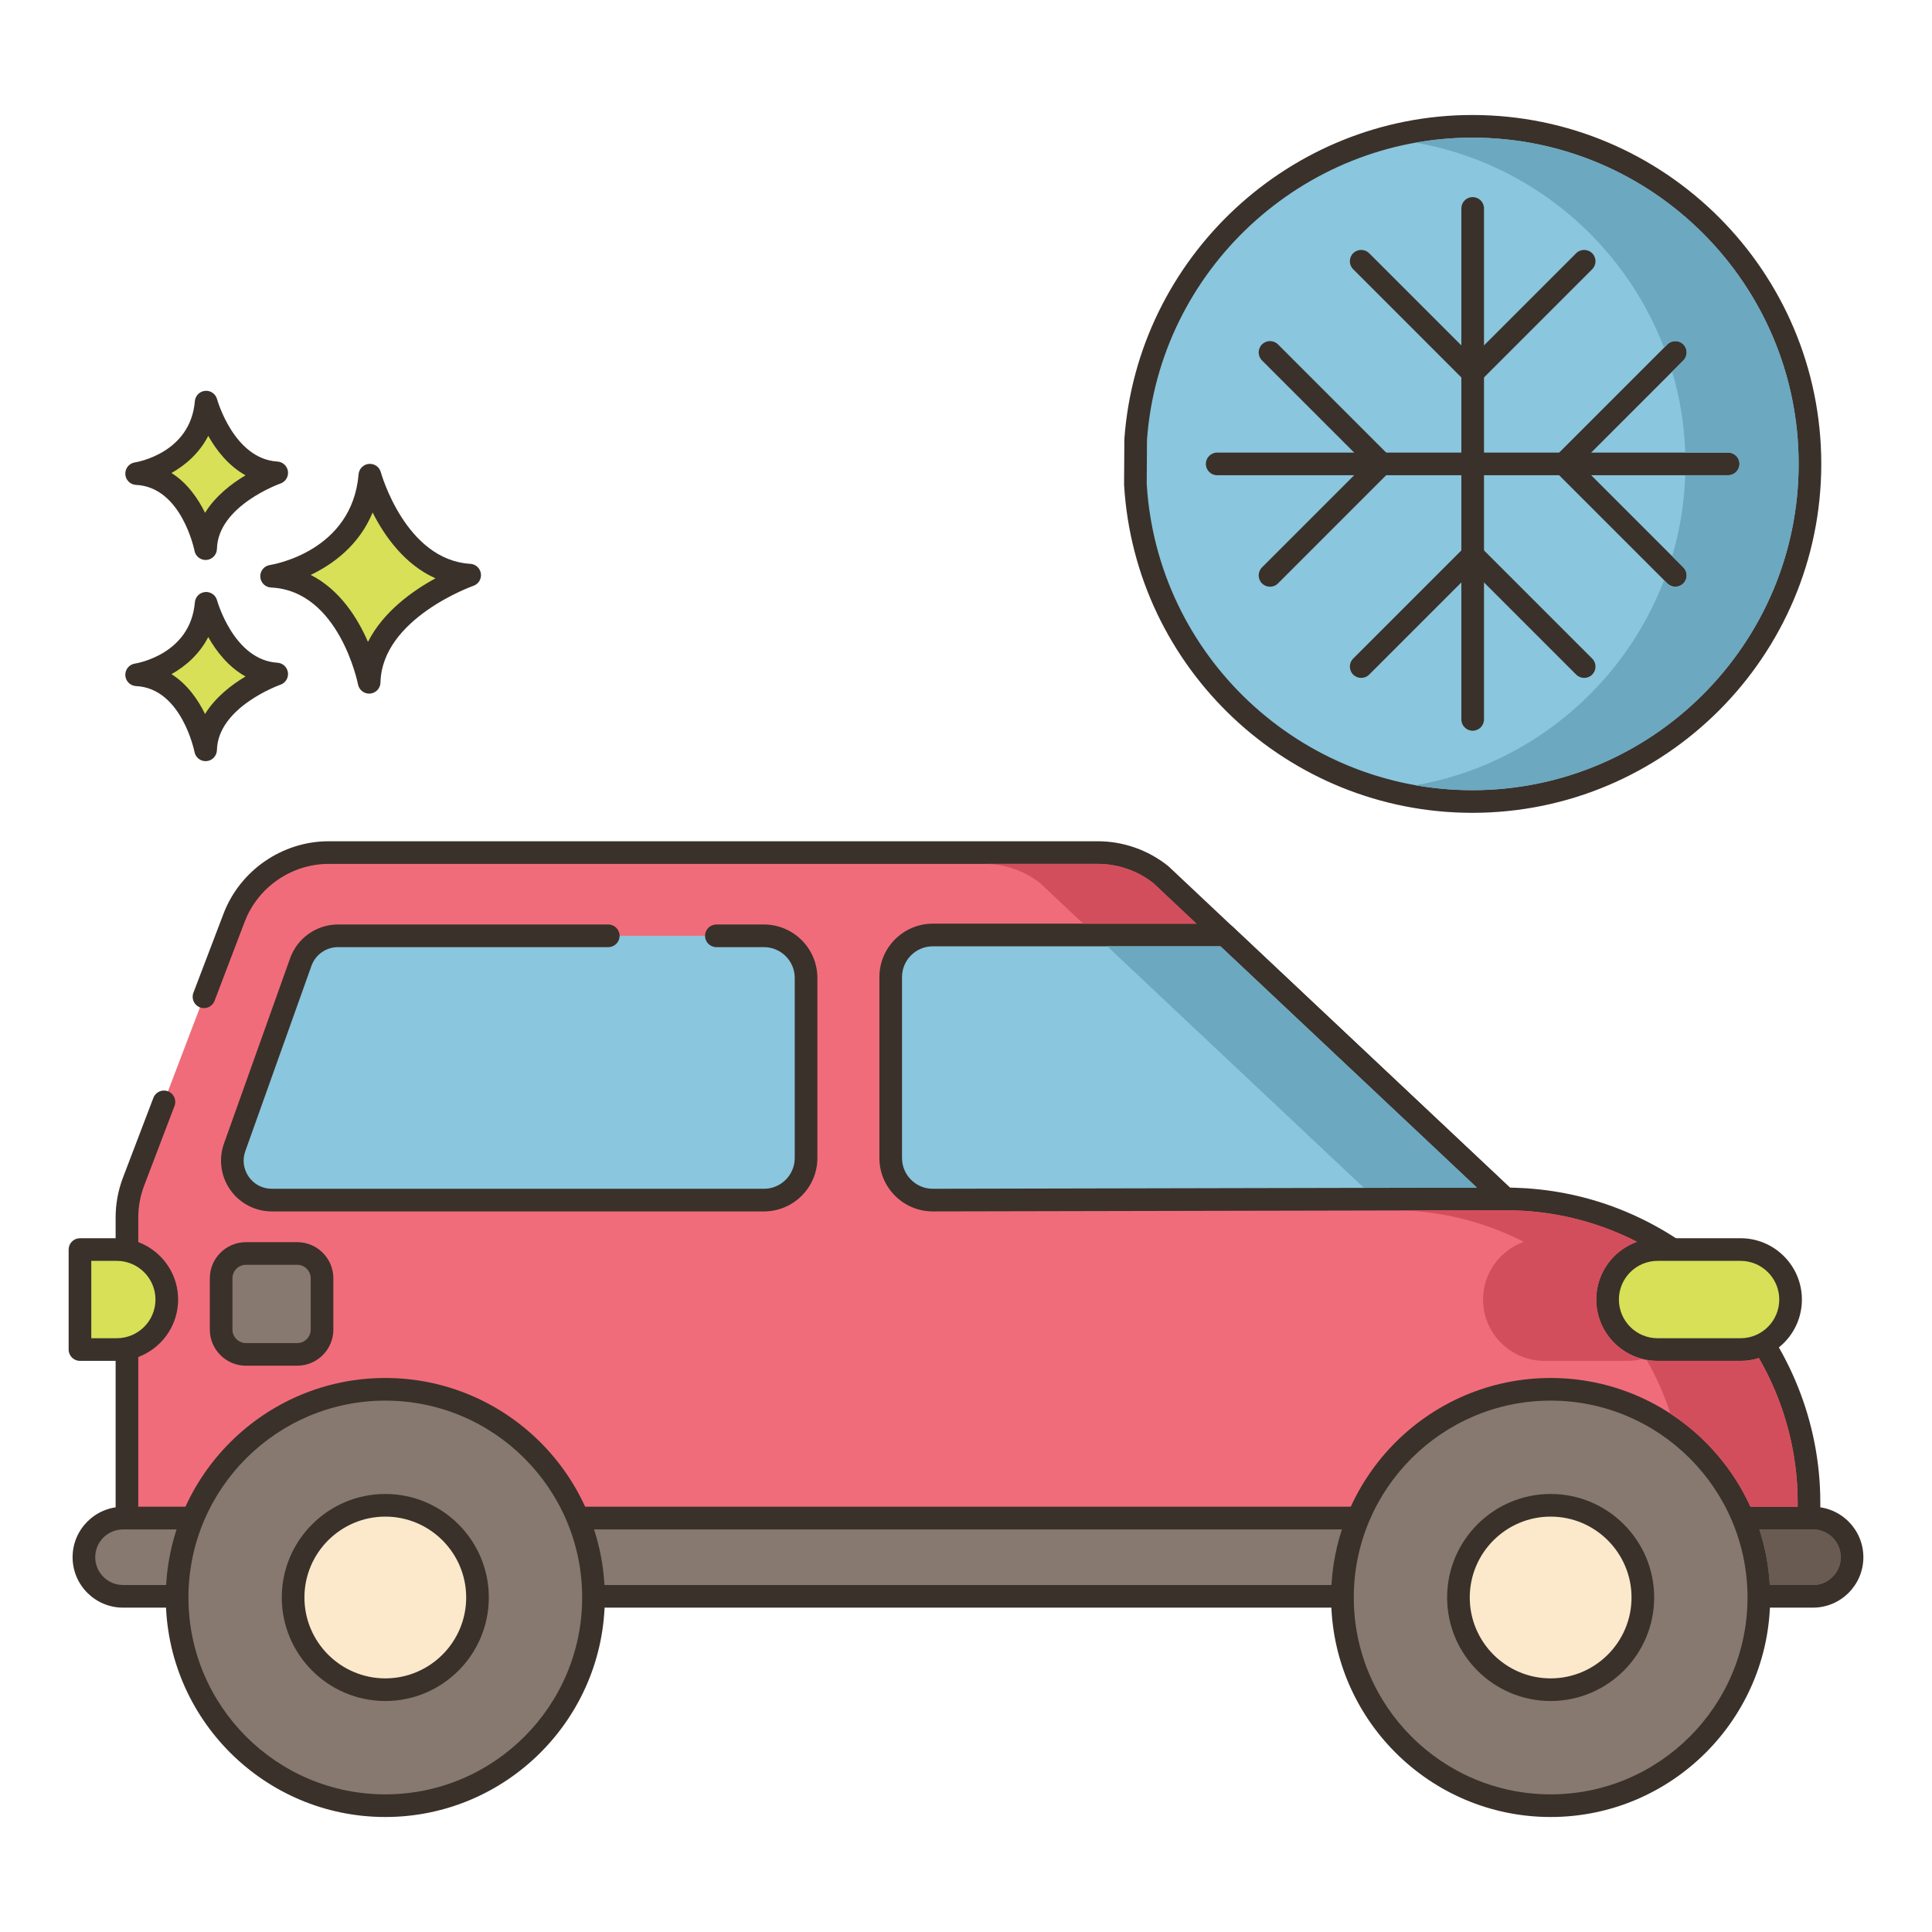 <?xml version="1.0" encoding="utf-8"?>
<!-- Generator: Adobe Illustrator 22.0.0, SVG Export Plug-In . SVG Version: 6.00 Build 0)  -->
<svg xmlns="http://www.w3.org/2000/svg" xmlns:xlink="http://www.w3.org/1999/xlink" version="1.1" id="Layer_2" x="0px" y="0px" viewBox="0 0 256 256" style="enable-background:new 0 0 256 256;" xml:space="preserve" width="512" height="512">
<style type="text/css">
	.st0{fill:#87796F;}
	.st1{fill:#3A312A;}
	.st2{fill:#D7E057;}
	.st3{fill:#F16C7A;}
	.st4{fill:#8AC6DD;}
	.st5{fill:#FCE8CB;}
	.st6{fill:#695B51;}
	.st7{fill:#D34E5C;}
	.st8{fill:#6CA8BF;}
	.st9{fill:#B9C239;}
	.st10{fill:#DECAAD;}
	.st11{fill:#B9BC39;}
	.st12{fill-rule:evenodd;clip-rule:evenodd;fill:#87796F;}
	.st13{fill-rule:evenodd;clip-rule:evenodd;fill:#FCE8CB;}
	.st14{fill-rule:evenodd;clip-rule:evenodd;fill:#F16C7A;}
	.st15{fill:#F5978A;}
</style>
<g>
	<g>
		<g>
			<path class="st4" d="M195.095,16.738c-23.597,0-42.925,18.272-44.612,41.439l-0.037,6c1.399,23.445,20.853,42.027,44.649,42.027     c24.705,0,44.733-20.028,44.733-44.733C239.828,36.766,219.8,16.738,195.095,16.738z"/>
		</g>
	</g>
	<g>
		<g>
			<path class="st1" d="M195.095,15.238c-24.106,0-44.359,18.813-46.111,42.93l-0.038,6c0,0.033,0.001,0.066,0.003,0.099     c1.455,24.357,21.725,43.437,46.146,43.437c25.493,0,46.233-20.74,46.233-46.233S220.588,15.238,195.095,15.238z      M195.095,104.704c-22.82,0-41.764-17.816-43.149-40.567l0.034-5.851c1.635-22.457,20.573-40.048,43.115-40.048     c23.839,0,43.233,19.394,43.233,43.233S218.934,104.704,195.095,104.704z"/>
		</g>
	</g>
	<g>
		<g>
			<path class="st2" d="M49.012,62.962c-0.974,11.564-13.025,13.389-13.025,13.389C46.335,76.838,48.913,90.41,48.913,90.41     c0.221-9.677,13.321-14.202,13.321-14.202C52.421,75.621,49.012,62.962,49.012,62.962z"/>
		</g>
	</g>
	<g>
		<g>
			<path class="st1" d="M62.324,74.71C53.719,74.196,50.492,62.686,50.46,62.57c-0.191-0.702-0.851-1.165-1.584-1.102     c-0.725,0.066-1.298,0.642-1.359,1.367c-0.86,10.215-11.313,11.964-11.754,12.033c-0.763,0.115-1.313,0.79-1.273,1.561     c0.04,0.77,0.657,1.384,1.428,1.421c9.028,0.425,11.499,12.718,11.522,12.842c0.137,0.711,0.759,1.217,1.472,1.217     c0.042,0,0.085-0.001,0.127-0.005c0.764-0.064,1.357-0.693,1.375-1.459c0.195-8.508,12.192-12.777,12.313-12.819     c0.675-0.235,1.092-0.914,0.994-1.623C63.622,75.294,63.038,74.753,62.324,74.71z M48.758,85.057     c-1.356-3.131-3.709-6.908-7.587-8.877c2.931-1.405,6.409-3.913,8.202-8.272c1.551,3.071,4.2,6.88,8.334,8.722     C54.7,78.27,50.785,81.035,48.758,85.057z"/>
		</g>
	</g>
	<g>
		<g>
			<path class="st2" d="M27.314,79.942c-0.689,8.179-9.212,9.47-9.212,9.47c7.318,0.344,9.142,9.944,9.142,9.944     c0.156-6.844,9.422-10.045,9.422-10.045C29.724,88.896,27.314,79.942,27.314,79.942z"/>
		</g>
	</g>
	<g>
		<g>
			<path class="st1" d="M36.755,87.814c-5.766-0.345-7.973-8.186-7.994-8.265c-0.19-0.702-0.852-1.167-1.582-1.102     c-0.726,0.065-1.299,0.643-1.36,1.368c-0.579,6.871-7.646,8.067-7.942,8.114c-0.763,0.115-1.313,0.79-1.273,1.561     c0.04,0.77,0.657,1.384,1.427,1.421c6.036,0.284,7.724,8.644,7.739,8.726c0.135,0.713,0.759,1.22,1.472,1.22     c0.042,0,0.083-0.001,0.125-0.005c0.765-0.063,1.358-0.693,1.376-1.461c0.131-5.709,8.331-8.634,8.413-8.662     c0.676-0.234,1.094-0.913,0.996-1.622C38.054,88.398,37.47,87.857,36.755,87.814z M27.17,94.609     c-0.924-1.886-2.34-3.947-4.447-5.28c1.856-1.042,3.697-2.63,4.871-4.917c1.057,1.874,2.654,3.954,4.941,5.224     C30.685,90.737,28.546,92.377,27.17,94.609z"/>
		</g>
	</g>
	<g>
		<g>
			<path class="st2" d="M27.314,53.285c-0.689,8.179-9.212,9.47-9.212,9.47c7.318,0.344,9.142,9.944,9.142,9.944     c0.156-6.844,9.422-10.045,9.422-10.045C29.724,62.239,27.314,53.285,27.314,53.285z"/>
		</g>
	</g>
	<g>
		<g>
			<path class="st1" d="M36.755,61.157c-5.766-0.345-7.973-8.186-7.994-8.265c-0.19-0.702-0.852-1.167-1.582-1.102     c-0.726,0.065-1.299,0.643-1.36,1.368c-0.579,6.871-7.646,8.067-7.942,8.114c-0.763,0.115-1.313,0.79-1.273,1.561     c0.04,0.77,0.657,1.384,1.428,1.421c6.035,0.284,7.723,8.644,7.739,8.726c0.135,0.713,0.759,1.22,1.473,1.22     c0.041,0,0.083-0.001,0.125-0.005c0.765-0.063,1.358-0.693,1.376-1.461c0.131-5.709,8.331-8.634,8.413-8.662     c0.676-0.234,1.094-0.913,0.996-1.622C38.054,61.741,37.47,61.2,36.755,61.157z M27.17,67.952     c-0.924-1.886-2.34-3.948-4.447-5.28c1.856-1.041,3.697-2.63,4.871-4.916c1.057,1.874,2.654,3.954,4.941,5.224     C30.685,64.08,28.547,65.719,27.17,67.952z"/>
		</g>
	</g>
	<g>
		<g>
			<path class="st3" d="M203.022,159.02c-0.49-0.05-0.98-0.08-1.47-0.1c-0.69-0.04-1.38-0.06-2.08-0.06l-37.16-34.97l-8.48-7.98     c-2.37-1.9-5.33-2.94-8.37-2.94H43.552c-5.56,0-10.55,3.44-12.53,8.63l-3.994,10.482l-5.304,13.921l-4.022,10.557     c-0.58,1.52-0.88,3.14-0.88,4.77v39.828h222.88V199.1C239.702,178.08,223.582,160.81,203.022,159.02z"/>
		</g>
	</g>
	<g>
		<g>
			<path class="st1" d="M203.174,157.528c-0.521-0.053-1.041-0.085-1.534-0.105c-0.521-0.03-1.043-0.05-1.568-0.058l-45.211-42.547     c-0.029-0.027-0.06-0.053-0.09-0.078c-2.631-2.108-5.937-3.27-9.309-3.27H43.552c-6.143,0-11.742,3.856-13.932,9.596     l-3.994,10.482c-0.295,0.774,0.094,1.641,0.868,1.936c0.773,0.295,1.641-0.094,1.936-0.868l3.993-10.481     c1.749-4.584,6.221-7.665,11.128-7.665h101.91c2.674,0,5.294,0.914,7.387,2.574l45.595,42.908     c0.278,0.262,0.646,0.408,1.028,0.408c0.671,0,1.332,0.019,2.021,0.06c0.459,0.018,0.919,0.046,1.399,0.095     c19.8,1.724,35.31,18.673,35.31,38.586v0.558H18.322V161.33c0-1.451,0.263-2.875,0.782-4.236l4.023-10.557     c0.295-0.774-0.094-1.641-0.868-1.936c-0.775-0.296-1.642,0.094-1.936,0.868L16.3,156.026c-0.649,1.702-0.979,3.487-0.979,5.304     v39.828c0,0.829,0.671,1.5,1.5,1.5h222.88c0.828,0,1.5-0.671,1.5-1.5V199.1C241.202,177.645,224.488,159.383,203.174,157.528z"/>
		</g>
	</g>
	<g>
		<g>
			<path class="st4" d="M101.225,124H44.783c-2.211,0-4.184,1.39-4.927,3.473l-8.765,24.558c-1.216,3.407,1.31,6.99,4.927,6.99     h65.208c3.082,0,5.581-2.499,5.581-5.581V129.58C106.807,126.499,104.308,124,101.225,124z"/>
		</g>
	</g>
	<g>
		<g>
			<path class="st1" d="M101.226,122.5h-6.303c-0.829,0-1.5,0.671-1.5,1.5s0.671,1.5,1.5,1.5h6.303c2.25,0,4.081,1.831,4.081,4.081     v23.859c0,2.25-1.831,4.081-4.081,4.081H36.018c-1.23,0-2.342-0.577-3.05-1.582c-0.708-1.005-0.878-2.246-0.464-3.404     l8.765-24.558c0.529-1.482,1.941-2.477,3.515-2.477h35.818c0.829,0,1.5-0.671,1.5-1.5s-0.671-1.5-1.5-1.5H44.783     c-2.838,0-5.386,1.796-6.34,4.468l-8.765,24.558c-0.735,2.059-0.422,4.354,0.837,6.141c1.259,1.787,3.316,2.854,5.503,2.854     h65.208c3.904,0,7.081-3.177,7.081-7.081v-23.859C108.307,125.676,105.13,122.5,101.226,122.5z"/>
		</g>
	</g>
	<g>
		<g>
			<path class="st4" d="M162.312,123.89h-38.71c-3.08,0-5.58,2.5-5.58,5.58v23.97c0,3.08,2.5,5.58,5.58,5.58l75.87-0.16     L162.312,123.89z"/>
		</g>
	</g>
	<g>
		<g>
			<path class="st1" d="M200.5,157.768l-37.16-34.97c-0.278-0.262-0.646-0.408-1.028-0.408h-38.709c-3.904,0-7.08,3.176-7.08,7.08     v23.97c0,3.904,3.176,7.08,7.08,7.08h0.003l75.87-0.16c0.614-0.001,1.166-0.377,1.392-0.949     C201.093,158.84,200.947,158.188,200.5,157.768z M123.6,157.52c-2.249-0.001-4.078-1.831-4.078-4.08v-23.97     c0-2.25,1.83-4.08,4.08-4.08h38.115l33.98,31.978L123.6,157.52z"/>
		</g>
	</g>
	<g>
		<g>
			<path class="st0" d="M240.223,201.158H16.301c-2.862,0-5.182,2.32-5.182,5.182s2.32,5.181,5.182,5.181h223.923     c2.862,0,5.182-2.32,5.182-5.181S243.085,201.158,240.223,201.158z"/>
		</g>
	</g>
	<g>
		<g>
			<path class="st1" d="M240.224,199.658H16.301c-3.684,0-6.682,2.998-6.682,6.682s2.998,6.681,6.682,6.681h223.923     c3.685,0,6.682-2.997,6.682-6.681S243.908,199.658,240.224,199.658z M240.224,210.021H16.301c-2.03,0-3.682-1.651-3.682-3.681     c0-2.03,1.651-3.682,3.682-3.682h223.923c2.03,0,3.682,1.651,3.682,3.682C243.905,208.37,242.254,210.021,240.224,210.021z"/>
		</g>
	</g>
	<g>
		<g>
			<circle class="st0" cx="51.055" cy="211.676" r="27.586"/>
		</g>
	</g>
	<g>
		<g>
			<path class="st1" d="M51.055,182.59c-16.038,0-29.086,13.048-29.086,29.086s13.048,29.086,29.086,29.086     s29.086-13.048,29.086-29.086S67.093,182.59,51.055,182.59z M51.055,237.762c-14.384,0-26.086-11.702-26.086-26.086     s11.702-26.086,26.086-26.086c14.384,0,26.086,11.702,26.086,26.086S65.439,237.762,51.055,237.762z"/>
		</g>
	</g>
	<g>
		<g>
			
				<ellipse transform="matrix(0.383 -0.924 0.924 0.383 -164.046 177.84)" class="st5" cx="51.055" cy="211.676" rx="12.217" ry="12.217"/>
		</g>
	</g>
	<g>
		<g>
			<path class="st1" d="M51.055,197.958c-7.564,0-13.717,6.153-13.717,13.717s6.153,13.717,13.717,13.717     c7.564,0,13.717-6.153,13.717-13.717S58.619,197.958,51.055,197.958z M51.055,222.393c-5.91,0-10.717-4.808-10.717-10.717     s4.808-10.717,10.717-10.717c5.91,0,10.717,4.808,10.717,10.717S56.965,222.393,51.055,222.393z"/>
		</g>
	</g>
	<g>
		<g>
			<circle class="st0" cx="205.468" cy="211.676" r="27.586"/>
		</g>
	</g>
	<g>
		<g>
			<path class="st1" d="M205.469,182.59c-16.038,0-29.086,13.048-29.086,29.086s13.048,29.086,29.086,29.086     c16.038,0,29.086-13.048,29.086-29.086S221.507,182.59,205.469,182.59z M205.469,237.762c-14.384,0-26.086-11.702-26.086-26.086     s11.702-26.086,26.086-26.086s26.086,11.702,26.086,26.086S219.852,237.762,205.469,237.762z"/>
		</g>
	</g>
	<g>
		<g>
			<circle class="st5" cx="205.468" cy="211.676" r="12.217"/>
		</g>
	</g>
	<g>
		<g>
			<path class="st1" d="M205.469,197.958c-7.564,0-13.718,6.153-13.718,13.717s6.153,13.717,13.718,13.717     c7.563,0,13.717-6.153,13.717-13.717S213.032,197.958,205.469,197.958z M205.469,222.393c-5.91,0-10.718-4.808-10.718-10.717     s4.808-10.717,10.718-10.717c5.909,0,10.717,4.808,10.717,10.717S211.378,222.393,205.469,222.393z"/>
		</g>
	</g>
	<g>
		<g>
			<path class="st0" d="M39.383,166.093h-6.794c-1.816,0-3.288,1.472-3.288,3.288v6.794c0,1.816,1.472,3.288,3.288,3.288h6.794     c1.816,0,3.288-1.472,3.288-3.288v-6.794C42.671,167.565,41.199,166.093,39.383,166.093z"/>
		</g>
	</g>
	<g>
		<g>
			<path class="st1" d="M39.383,164.593h-6.794c-2.64,0-4.788,2.148-4.788,4.789v6.794c0,2.64,2.148,4.788,4.788,4.788h6.794     c2.64,0,4.788-2.148,4.788-4.788v-6.794C44.171,166.741,42.023,164.593,39.383,164.593z M41.171,176.175     c0,0.986-0.802,1.788-1.788,1.788h-6.794c-0.986,0-1.788-0.802-1.788-1.788v-6.794c0-0.986,0.802-1.789,1.788-1.789h6.794     c0.986,0,1.788,0.802,1.788,1.789V176.175z"/>
		</g>
	</g>
	<g>
		<g>
			<path class="st2" d="M230.637,165.572h-11c-3.659,0-6.625,2.966-6.625,6.625s2.966,6.625,6.625,6.625h11     c3.659,0,6.625-2.966,6.625-6.625S234.296,165.572,230.637,165.572z"/>
		</g>
	</g>
	<g>
		<g>
			<path class="st1" d="M230.637,164.072h-11c-4.48,0-8.125,3.645-8.125,8.125s3.645,8.125,8.125,8.125h11     c4.481,0,8.125-3.645,8.125-8.125S235.117,164.072,230.637,164.072z M230.637,177.322h-11c-2.826,0-5.125-2.299-5.125-5.125     s2.299-5.125,5.125-5.125h11c2.826,0,5.125,2.299,5.125,5.125S233.463,177.322,230.637,177.322z"/>
		</g>
	</g>
	<g>
		<g>
			<path class="st2" d="M15.476,165.572h-4.881v13.25h4.881c3.659,0,6.625-2.966,6.625-6.625S19.135,165.572,15.476,165.572z"/>
		</g>
	</g>
	<g>
		<g>
			<path class="st1" d="M15.476,164.072h-4.881c-0.829,0-1.5,0.671-1.5,1.5v13.25c0,0.829,0.671,1.5,1.5,1.5h4.881     c4.48,0,8.125-3.645,8.125-8.125S19.956,164.072,15.476,164.072z M15.476,177.322h-3.381v-10.25h3.381     c2.826,0,5.125,2.299,5.125,5.125S18.302,177.322,15.476,177.322z"/>
		</g>
	</g>
	<g>
		<g>
			<path class="st1" d="M195.137,26.117c-0.828,0-1.5,0.671-1.5,1.5v67.708c0,0.829,0.672,1.5,1.5,1.5c0.828,0,1.5-0.671,1.5-1.5     V27.617C196.637,26.789,195.965,26.117,195.137,26.117z"/>
		</g>
	</g>
	<g>
		<g>
			<path class="st1" d="M210.972,33.556c-0.586-0.586-1.535-0.586-2.121,0l-13.714,13.713l-13.713-13.713     c-0.586-0.586-1.535-0.586-2.121,0c-0.586,0.585-0.586,1.535,0,2.121l14.773,14.774c0.281,0.281,0.663,0.439,1.06,0.439     c0.398,0,0.779-0.158,1.061-0.439l14.774-14.774C211.558,35.091,211.558,34.142,210.972,33.556z"/>
		</g>
	</g>
	<g>
		<g>
			<path class="st1" d="M210.972,87.266l-14.774-14.774c-0.562-0.562-1.559-0.562-2.121,0l-14.773,14.774     c-0.586,0.586-0.586,1.536,0,2.121c0.586,0.586,1.535,0.586,2.121,0l13.713-13.713l13.714,13.713     c0.293,0.293,0.677,0.439,1.06,0.439s0.768-0.146,1.061-0.439C211.558,88.801,211.558,87.851,210.972,87.266z"/>
		</g>
	</g>
	<g>
		<g>
			<path class="st1" d="M228.991,59.971h-67.709c-0.828,0-1.5,0.671-1.5,1.5s0.672,1.5,1.5,1.5h67.709c0.828,0,1.5-0.671,1.5-1.5     S229.819,59.971,228.991,59.971z"/>
		</g>
	</g>
	<g>
		<g>
			<path class="st1" d="M209.339,61.471l13.714-13.713c0.586-0.585,0.586-1.535,0-2.121c-0.586-0.586-1.535-0.586-2.121,0     l-14.774,14.774c-0.281,0.281-0.439,0.663-0.439,1.061s0.158,0.779,0.439,1.061l14.774,14.774     c0.293,0.293,0.677,0.439,1.061,0.439s0.768-0.146,1.06-0.439c0.586-0.586,0.586-1.536,0-2.121L209.339,61.471z"/>
		</g>
	</g>
	<g>
		<g>
			<path class="st1" d="M184.116,60.411l-14.773-14.774c-0.586-0.586-1.535-0.586-2.121,0c-0.586,0.585-0.586,1.535,0,2.121     l13.713,13.713l-13.713,13.713c-0.586,0.586-0.586,1.536,0,2.121c0.293,0.293,0.677,0.439,1.06,0.439     c0.384,0,0.768-0.146,1.061-0.439l14.773-14.774C184.702,61.946,184.702,60.996,184.116,60.411z"/>
		</g>
	</g>
	<g>
		<g>
			<path class="st8" d="M195.092,18.241c-2.55,0-5.06,0.23-7.5,0.66c15.11,2.65,27.55,13.17,32.9,27.17l0.44-0.44     c0.58-0.58,1.53-0.58,2.12,0c0.59,0.59,0.59,1.54,0,2.13l-1.48,1.48c1.01,3.42,1.61,7.01,1.73,10.73h5.69     c0.83,0,1.5,0.67,1.5,1.5c0,0.83-0.67,1.5-1.5,1.5h-5.69c-0.12,3.72-0.72,7.31-1.73,10.73l1.48,1.48c0.59,0.59,0.59,1.54,0,2.12     c-0.29,0.3-0.68,0.44-1.06,0.44s-0.77-0.14-1.06-0.44l-0.43-0.43c-5.36,14-17.8,24.53-32.92,27.18c2.44,0.43,4.95,0.65,7.51,0.65     c23.84,0,43.24-19.39,43.24-43.23C238.332,37.632,218.932,18.241,195.092,18.241z"/>
		</g>
	</g>
	<g>
		<g>
			<path class="st7" d="M152.852,117.042c-2.1-1.66-4.72-2.57-7.39-2.57h-15c2.67,0,5.29,0.91,7.39,2.57l5.68,5.35h15     L152.852,117.042z"/>
		</g>
	</g>
	<g>
		<g>
			<path class="st7" d="M211.512,172.201c0-3.53,2.26-6.53,5.4-7.65c-4.28-2.19-9.01-3.6-14.02-4.04c-0.48-0.05-0.94-0.07-1.4-0.09     c-0.69-0.04-1.35-0.06-2.01-0.06c-0.01,0-0.01,0-0.01,0l-13.77,0.03c0.26,0,0.52,0.01,0.79,0.03c0.46,0.02,0.92,0.04,1.4,0.09     c5.01,0.44,9.74,1.85,14.02,4.04c-3.14,1.12-5.4,4.12-5.4,7.65c0,4.47,3.64,8.12,8.13,8.12h11c0.69,0,1.36-0.09,2-0.25     C214.122,179.181,211.512,175.981,211.512,172.201z"/>
		</g>
	</g>
	<g>
		<g>
			<polygon class="st8" points="161.722,125.392 146.722,125.392 180.702,157.372 195.702,157.372    "/>
		</g>
	</g>
	<g>
		<g>
			<path class="st6" d="M240.223,202.658h-7.107c0.765,2.34,1.244,4.807,1.388,7.363h5.719c2.03,0,3.682-1.651,3.682-3.682     S242.253,202.658,240.223,202.658z"/>
		</g>
	</g>
	<g>
		<g>
			<path class="st7" d="M233.062,179.951c-0.77,0.24-1.58,0.37-2.42,0.37h-11c-0.49,0-0.98-0.04-1.45-0.13     c1.28,2.25,2.34,4.63,3.14,7.12c4.61,3.02,8.31,7.3,10.61,12.35h6.26v-0.56C238.202,192.192,236.332,185.632,233.062,179.951z"/>
		</g>
	</g>
</g>
</svg>
